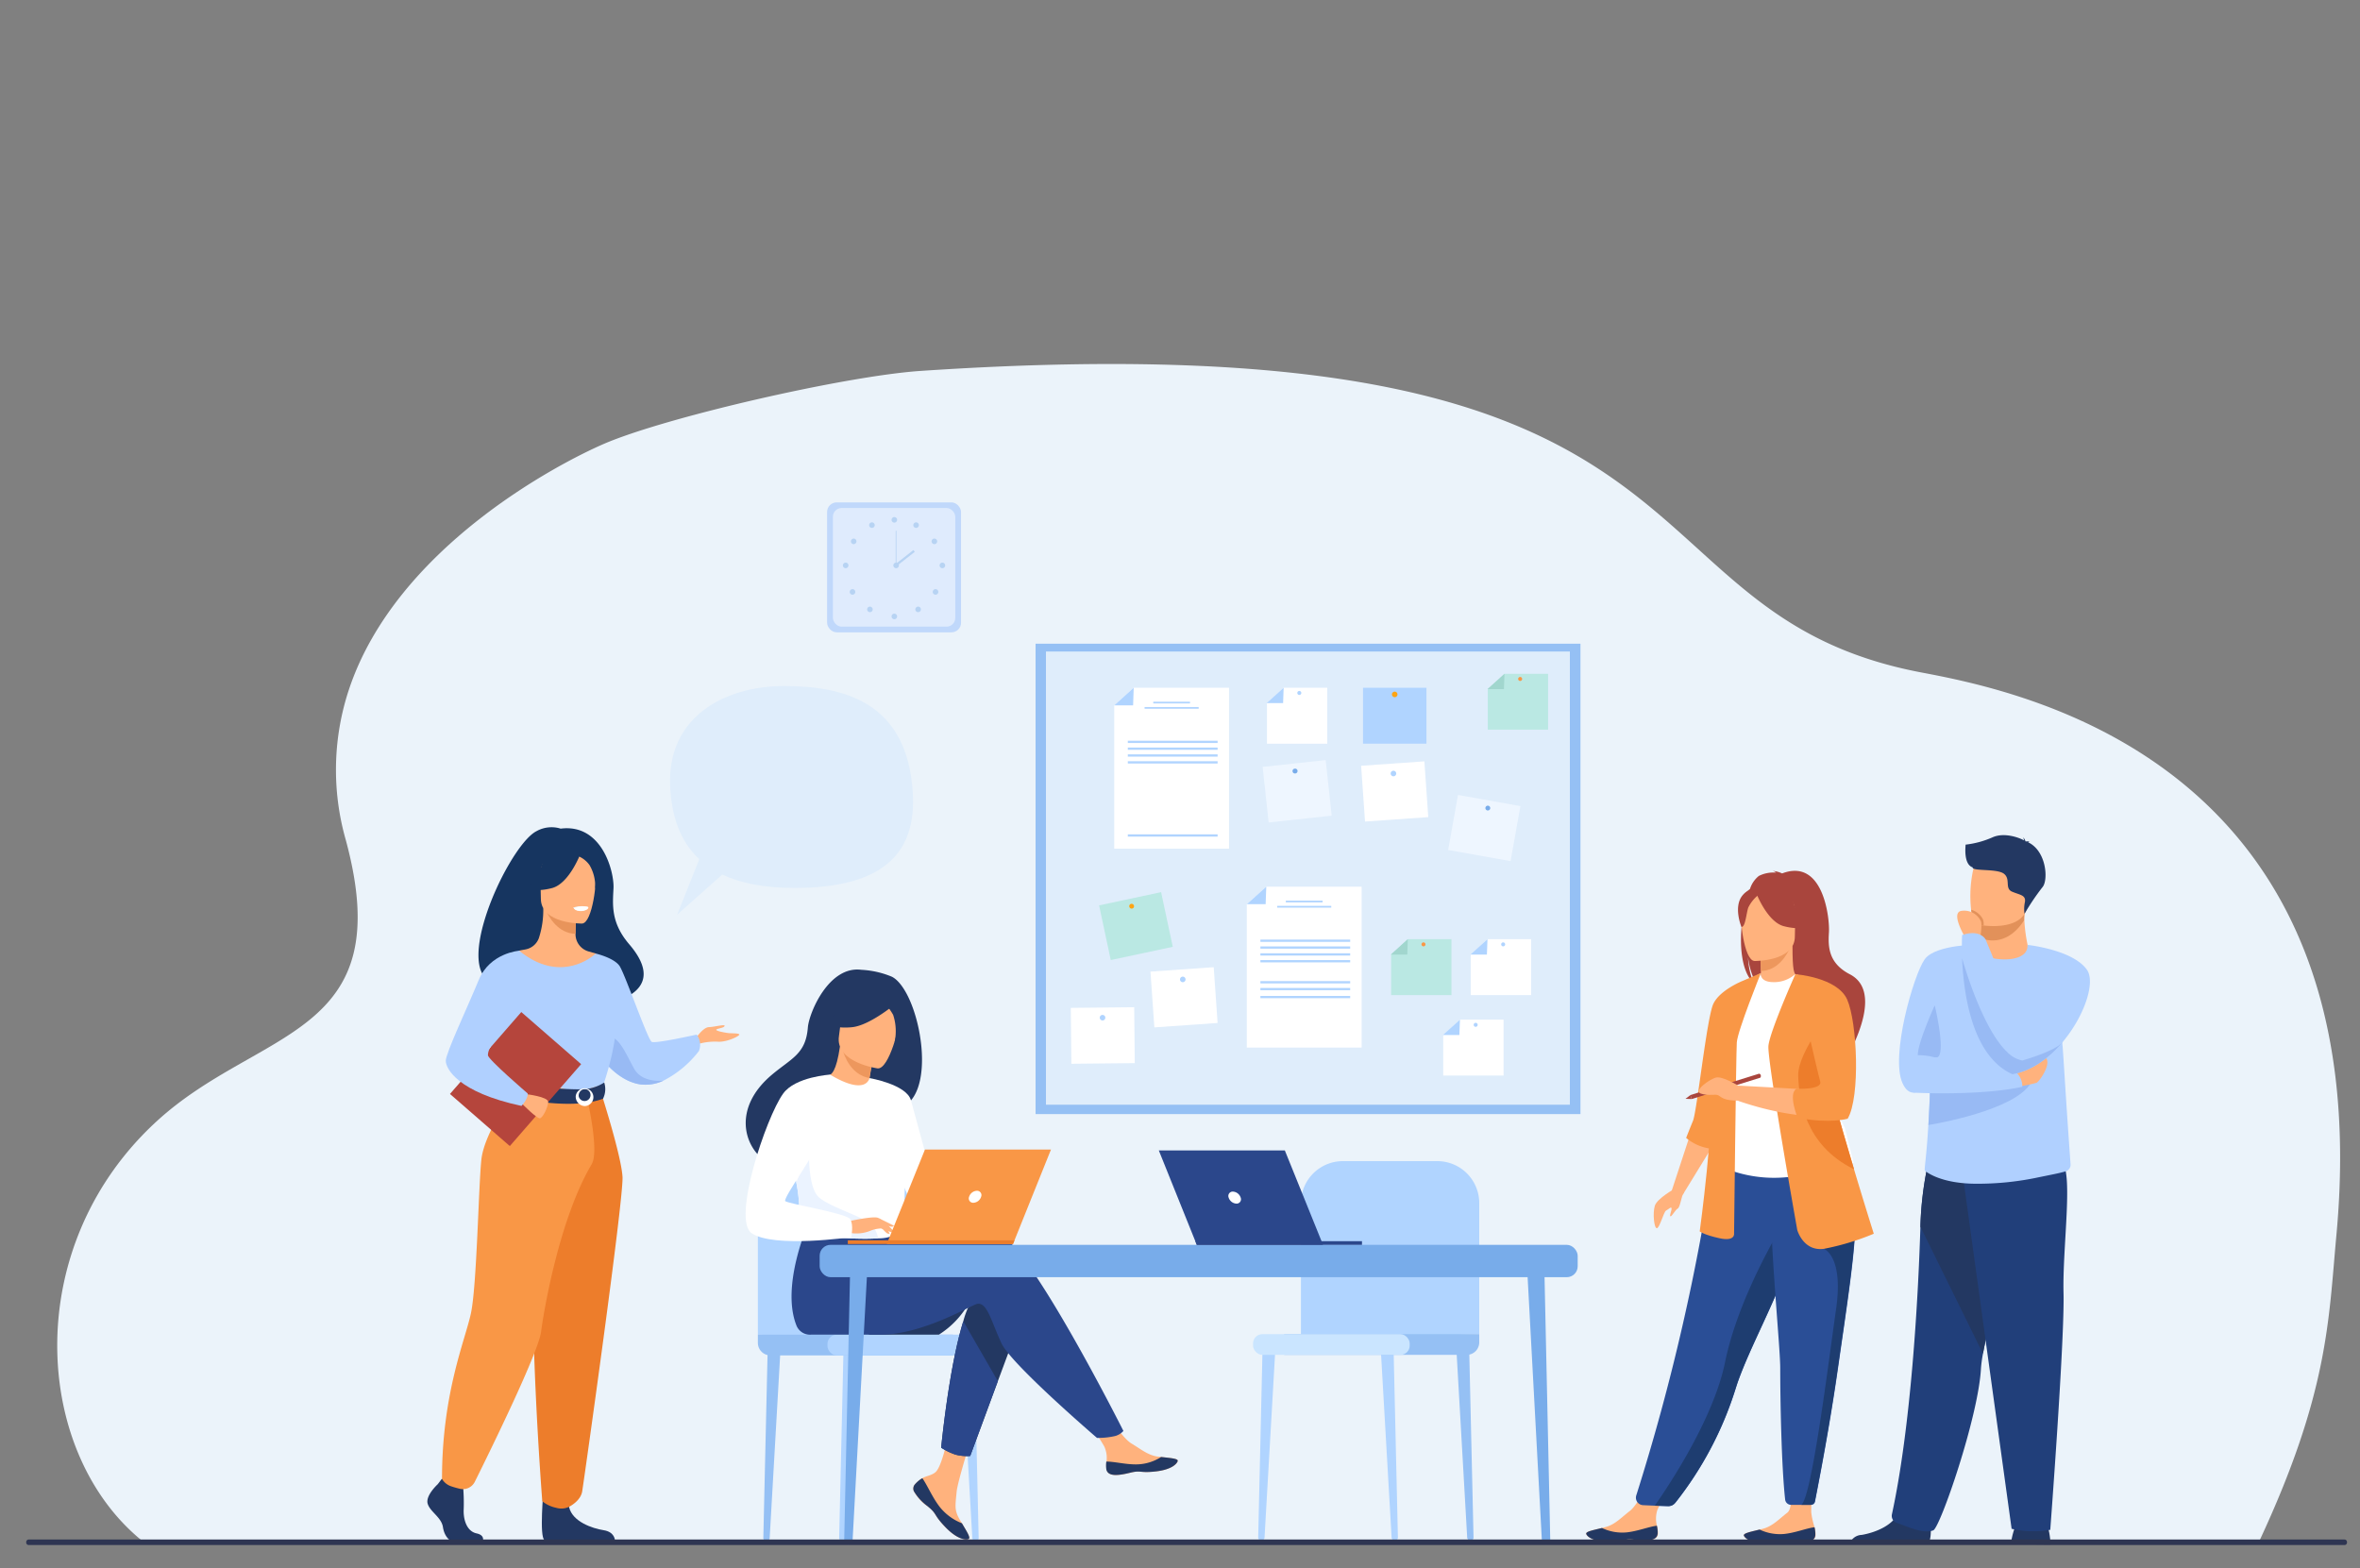 <svg id="Layer_1" data-name="Layer 1" xmlns="http://www.w3.org/2000/svg" viewBox="0 0 450 299"><rect x="0" y="0" width="450" height="299" fill="#808080" stroke="none"/><defs><style>.cls-1{fill:#ebf3fa;}.cls-2{fill:#b0d4ff;}.cls-3{fill:#95c0f4;}.cls-4{fill:#cae5ff;}.cls-5{fill:#dfedfb;}.cls-6{fill:#fff;}.cls-7{fill:#ffa412;}.cls-8{fill:#eef6ff;}.cls-9{fill:#78acea;}.cls-10{fill:#bae8e3;}.cls-11{fill:#a1d6ce;}.cls-12{fill:#f99746;}.cls-13{fill:#c0d8fb;}.cls-14{fill:#dfebfd;}.cls-15{fill:#b7d3f3;}.cls-16{fill:#ffb27d;}.cls-17{fill:#233862;}.cls-18{fill:#a9453d;}.cls-19{fill:#ed975d;}.cls-20{fill:#2a4e96;}.cls-21{fill:#5f9aa8;}.cls-22{fill:#1e3d70;}.cls-23{fill:#ed7d2b;}.cls-24{fill:#163560;}.cls-25{fill:#b0d0ff;}.cls-26{fill:#98baf4;}.cls-27{fill:#e8945b;}.cls-28{fill:#f2ccaa;}.cls-29{fill:#b5453c;}.cls-30{fill:#2b478b;}.cls-31{fill:#ebf3ff;}.cls-32{fill:#213f7a;}.cls-33{fill:#e2915a;}.cls-34{fill:#2e3552;}</style></defs><title>Equipment</title><path class="cls-1" d="M27.36,294s403.37,0,403.37,0C444,265.59,444,251.75,445.5,235.51c8.34-89.73-59.25-103.53-79.05-107.27-60.62-11.46-33-68.15-191-57.51-14.47,1-48.62,8.84-60.38,13.94-8.25,3.58-39.35,19.56-48.47,46.61a48.66,48.66,0,0,0-.67,28.87C76.2,198,49.39,195.83,29.8,213.87,3.66,237.94,6.39,277.31,27.36,294Z"/><path class="cls-2" d="M266,293.73H266a.55.55,0,0,0,.55-.57l-.84-36.5-2.48-.29,2.12,36.8A.59.59,0,0,0,266,293.73Z"/><path class="cls-3" d="M280.41,293.73h0a.55.55,0,0,0,.56-.57l-.84-36.5-2.48-.29,2.11,36.8A.6.6,0,0,0,280.41,293.73Z"/><path class="cls-2" d="M240.52,293.73h-.06a.55.55,0,0,1-.55-.57l.84-36.5,2.48-.29-2.11,36.8A.6.6,0,0,1,240.52,293.73Z"/><path class="cls-2" d="M282.06,254.4v-25a8,8,0,0,0-8-8h-18a8,8,0,0,0-8,8v26Z"/><path class="cls-3" d="M247.26,254.4h34.8a0,0,0,0,1,0,0v3.95a0,0,0,0,1,0,0H244.86a0,0,0,0,1,0,0v-1.56A2.39,2.39,0,0,1,247.26,254.4Z" transform="translate(526.92 512.74) rotate(180)"/><rect class="cls-4" x="238.92" y="254.4" width="29.87" height="3.95" rx="1.77" transform="translate(507.72 512.74) rotate(180)"/><rect class="cls-3" x="197.46" y="122.74" width="103.9" height="89.69"/><rect class="cls-5" x="199.44" y="124.23" width="99.9" height="86.41"/><polygon class="cls-6" points="234.35 161.82 212.46 161.82 212.46 134.49 216.17 131.14 234.35 131.14 234.35 161.82"/><polygon class="cls-2" points="212.46 134.49 216.06 134.49 216.17 131.14 212.46 134.49"/><rect class="cls-2" x="219.9" y="133.8" width="7.01" height="0.33"/><rect class="cls-2" x="218.25" y="134.81" width="10.31" height="0.33"/><rect class="cls-2" x="215.05" y="141.24" width="17.12" height="0.43"/><rect class="cls-2" x="215.05" y="142.54" width="17.12" height="0.43"/><rect class="cls-2" x="215.05" y="143.84" width="17.12" height="0.43"/><rect class="cls-2" x="215.05" y="145.15" width="17.12" height="0.43"/><rect class="cls-2" x="215.05" y="159.09" width="17.12" height="0.43"/><polygon class="cls-6" points="259.63 199.75 237.74 199.75 237.74 172.41 241.45 169.07 259.63 169.07 259.63 199.75"/><polygon class="cls-2" points="237.74 172.41 241.33 172.41 241.45 169.07 237.74 172.41"/><rect class="cls-2" x="245.18" y="171.73" width="7.01" height="0.33"/><rect class="cls-2" x="243.53" y="172.73" width="10.31" height="0.33"/><rect class="cls-2" x="240.33" y="179.16" width="17.12" height="0.43"/><rect class="cls-2" x="240.33" y="180.46" width="17.12" height="0.43"/><rect class="cls-2" x="240.33" y="181.77" width="17.12" height="0.43"/><rect class="cls-2" x="240.33" y="183.07" width="17.12" height="0.43"/><rect class="cls-2" x="240.33" y="187.08" width="17.12" height="0.43"/><rect class="cls-2" x="240.33" y="188.38" width="17.12" height="0.43"/><rect class="cls-2" x="240.33" y="189.9" width="17.12" height="0.43"/><rect class="cls-2" x="259.9" y="131.14" width="12.09" height="10.66"/><path class="cls-7" d="M265.41,132.41a.53.53,0,1,1,.53.53A.53.53,0,0,1,265.41,132.41Z"/><rect class="cls-6" x="259.9" y="145.56" width="12.09" height="10.66" transform="translate(-9.86 18.89) rotate(-3.99)"/><path class="cls-2" d="M265.17,147.53a.53.53,0,1,1,.57.49A.54.54,0,0,1,265.17,147.53Z"/><rect class="cls-6" x="219.73" y="184.82" width="12.09" height="10.66" transform="translate(-12.69 16.18) rotate(-3.99)"/><path class="cls-2" d="M225,186.79a.53.53,0,1,1,.56.49A.53.53,0,0,1,225,186.79Z"/><rect class="cls-6" x="204.22" y="192.12" width="12.09" height="10.66" transform="translate(-2.01 2.17) rotate(-0.59)"/><path class="cls-2" d="M209.7,194.05a.53.53,0,0,1,.53-.53.53.53,0,0,1,0,1.06A.54.54,0,0,1,209.7,194.05Z"/><rect class="cls-8" x="276.97" y="152.57" width="12.09" height="10.66" transform="translate(32.19 -47.33) rotate(10.13)"/><path class="cls-9" d="M283.24,154a.46.46,0,0,1,.54-.37.46.46,0,0,1,.37.53.46.46,0,0,1-.54.37A.46.46,0,0,1,283.24,154Z"/><rect class="cls-8" x="241.29" y="145.56" width="12.09" height="10.66" transform="translate(-14.8 27.49) rotate(-6.18)"/><path class="cls-9" d="M246.46,147.07a.45.45,0,0,1,.4-.5.46.46,0,1,1,.1.91A.45.45,0,0,1,246.46,147.07Z"/><rect class="cls-10" x="210.55" y="171.27" width="12.09" height="10.66" transform="translate(-32.07 49.05) rotate(-12.04)"/><path class="cls-7" d="M215.53,173.18a.47.47,0,0,1-.14-.63.46.46,0,0,1,.64-.14.48.48,0,0,1,.14.64A.47.47,0,0,1,215.53,173.18Z"/><polygon class="cls-6" points="253.08 141.8 241.58 141.8 241.58 134.07 244.76 131.14 253.08 131.14 253.08 141.8"/><polygon class="cls-2" points="241.52 134.07 244.66 134.07 244.76 131.14 241.52 134.07"/><path class="cls-2" d="M247.37,132.13a.38.38,0,1,1,.38.38A.38.38,0,0,1,247.37,132.13Z"/><polygon class="cls-6" points="286.7 205.08 275.19 205.08 275.19 197.35 278.38 194.42 286.7 194.42 286.7 205.08"/><polygon class="cls-2" points="275.13 197.35 278.27 197.35 278.38 194.42 275.13 197.35"/><path class="cls-2" d="M281,195.41a.38.38,0,1,1,.38.38A.38.38,0,0,1,281,195.41Z"/><polygon class="cls-6" points="291.95 189.74 280.44 189.74 280.44 182.01 283.63 179.08 291.95 179.08 291.95 189.74"/><polygon class="cls-2" points="280.38 182.01 283.52 182.01 283.63 179.08 280.38 182.01"/><path class="cls-2" d="M286.24,180.07a.38.38,0,1,1,.38.38A.38.38,0,0,1,286.24,180.07Z"/><polygon class="cls-10" points="276.76 189.74 265.26 189.74 265.26 182.01 268.44 179.08 276.76 179.08 276.76 189.74"/><polygon class="cls-11" points="265.2 182.01 268.34 182.01 268.44 179.08 265.2 182.01"/><path class="cls-12" d="M271.05,180.07a.38.38,0,1,1,.38.38A.38.38,0,0,1,271.05,180.07Z"/><polygon class="cls-10" points="295.19 139.13 283.69 139.13 283.69 131.4 286.87 128.48 295.19 128.48 295.19 139.13"/><polygon class="cls-11" points="283.63 131.4 286.77 131.4 286.87 128.48 283.63 131.4"/><path class="cls-12" d="M289.48,129.46a.38.38,0,1,1,.38.38A.38.38,0,0,1,289.48,129.46Z"/><rect class="cls-13" x="157.71" y="95.79" width="25.54" height="24.78" rx="1.83"/><rect class="cls-14" x="158.82" y="96.86" width="23.33" height="22.63" rx="1.67"/><path class="cls-15" d="M170,99.13a.53.53,0,1,1,.53.52A.53.53,0,0,1,170,99.13Z"/><path class="cls-15" d="M174.22,99.87a.53.53,0,0,1,.72-.2.53.53,0,1,1-.72.2Z"/><path class="cls-15" d="M177.88,102.78a.53.53,0,1,1-.16.73A.52.52,0,0,1,177.88,102.78Z"/><path class="cls-15" d="M179.69,107.28a.53.53,0,1,1-.53.52A.52.52,0,0,1,179.69,107.28Z"/><path class="cls-15" d="M178.76,112.49a.53.53,0,0,1-.75.75.53.53,0,0,1,.75-.75Z"/><path class="cls-15" d="M175.44,115.82a.53.53,0,0,1-.75.75.53.53,0,0,1,.75-.75Z"/><path class="cls-15" d="M170,117.54a.53.53,0,1,1,.53.53A.53.53,0,0,1,170,117.54Z"/><path class="cls-15" d="M166.72,99.87a.53.53,0,1,0-.2.72A.52.52,0,0,0,166.72,99.87Z"/><path class="cls-15" d="M163.07,102.78a.52.52,0,0,0-.73.16.53.53,0,0,0,.15.73.52.52,0,0,0,.73-.16A.53.53,0,0,0,163.07,102.78Z"/><path class="cls-15" d="M161.26,107.28a.53.53,0,1,0,.52.52A.52.52,0,0,0,161.26,107.28Z"/><path class="cls-15" d="M162.18,112.49a.53.53,0,0,0,.75.75.53.53,0,0,0-.75-.75Z"/><path class="cls-15" d="M165.5,115.82a.54.54,0,0,0,0,.75.53.53,0,0,0,.75-.75A.54.54,0,0,0,165.5,115.82Z"/><path class="cls-15" d="M170.34,107.8a.52.52,0,0,1,.53-.52.53.53,0,1,1-.53.52Z"/><rect class="cls-15" x="170.79" y="101.2" width="0.14" height="6.61"/><rect class="cls-15" x="170.32" y="106.2" width="4.45" height="0.43" transform="translate(-28.88 129.29) rotate(-38.14)"/><path class="cls-16" d="M316.14,292.43c-.1,1.42-2.1,1.43-4.38,1.17s-1.67.31-4.86.36-4.28-1-4.44-1.47,1.4-.74,3-1.14l.62-.16c1.86-.47,3.08-1.85,4.66-3.06s3.44-5.29,3.44-5.29l4.35-.2s-1.83,3.72-2.52,5.32a5.35,5.35,0,0,0-.06,3A5.25,5.25,0,0,1,316.14,292.43Z"/><path class="cls-17" d="M311.76,293.6c-2.28-.26-1.67.31-4.86.36s-4.28-1-4.44-1.47,1.4-.74,3-1.14l0,0a9,9,0,0,0,4.68.84c2.14-.22,4.32-1.11,5.79-1.27a5.25,5.25,0,0,1,.15,1.48C316,293.85,314,293.86,311.76,293.6Z"/><path class="cls-16" d="M346.2,292.72c-.1,1.42-2.1,1.44-4.38,1.18s-1.67.31-4.86.36-4.28-1-4.44-1.46,1.4-.75,3-1.15l.62-.15c1.85-.47,3.08-1.86,4.66-3.07s0-7.94,0-7.94l4.79-.47s-.23,5.72-.23,8.32a14.3,14.3,0,0,0,.65,2.9A5.28,5.28,0,0,1,346.2,292.72Z"/><path class="cls-17" d="M341.82,293.9c-2.28-.26-1.67.31-4.86.36s-4.28-1-4.44-1.46,1.4-.75,3-1.15l0,0a9,9,0,0,0,4.68.84c2.14-.22,4.32-1.12,5.79-1.28a5.28,5.28,0,0,1,.15,1.48C346.1,294.14,344.1,294.16,341.82,293.9Z"/><path class="cls-18" d="M332.23,175.32c-.82-3.39.37-5,1.45-5.81a5.18,5.18,0,0,1,1.69-2.49,6.23,6.23,0,0,1,3.31-.63,1.6,1.6,0,0,0-.7-.33,5.18,5.18,0,0,1,1.83.48c7.86-3,9.1,8.55,8.93,11.24s-.14,5.86,4,8c7.8,4.05-2.6,19.29-2.6,19.29.2-2.18-9.83-13.65-15.07-17.09a15.1,15.1,0,0,1-1.76-5.45,14.34,14.34,0,0,0,1.07,4.93C332,185.25,331.6,180,332.23,175.32Z"/><path class="cls-16" d="M335.34,188.13s2.53,1.34,4.45.82,3-2.84,3-2.84c-.76-.16-1-1.21-1-5.73l-.34.07-5.82,1.15s.13,1.83.14,3.56C335.76,186.61,335.67,188,335.34,188.13Z"/><path class="cls-19" d="M335.62,181.6s.13,1.83.14,3.56c3.25-.09,5-3.06,5.68-4.71Z"/><path class="cls-20" d="M312,285.14a1.43,1.43,0,0,0,1.29,1.86l2.27.1,2.41.08a1.93,1.93,0,0,0,1.55-.71,67.58,67.58,0,0,0,11.41-21.6c.1-.32.21-.65.32-1,2.37-6.9,7.27-15.56,9.86-23.4q.62-1.87,1.11-3.54c.11-.35.21-.7.31-1.05a83.55,83.55,0,0,0,3-15.61l-18.66.15A411.06,411.06,0,0,1,312,285.14Z"/><path class="cls-6" d="M329.4,209.73c.05,8.88-1.3,12.69-1.3,12.69a25.08,25.08,0,0,0,17.49,1.07l7.86-1.8c-.16-.36-1.57-6.35-1.73-6.68-2-4.31-3.52-6.19-3.76-7.52a28.2,28.2,0,0,1-.23-7.44,59.89,59.89,0,0,1,2.3-11.69,61.14,61.14,0,0,1-7.71-2.63,6,6,0,0,1-4.15,1.54c-1.89,0-2.51-.85-2.41-1.73-2,1.12-3.62,2.18-3.62,2.18-1.72,3-5.19,5.87-5.45,10.43C326.63,199.27,329.4,209.48,329.4,209.73Z"/><path class="cls-21" d="M345.45,210.72c.82,1.15,2.38,8.17,6.27,9.05-2-5-3.52-7.19-3.76-8.73a38,38,0,0,1-.23-8.65c-1.31-2.28-2.28-3.84-2.28-3.84-.1-.37-2.07-6.46-2.7-1A25.19,25.19,0,0,0,345.45,210.72Z"/><path class="cls-16" d="M334.53,183.24s7.7.12,7.71-4.67,1-8-3.91-8.3-5.88,1.55-6.27,3.15S332.53,183.08,334.53,183.24Z"/><path class="cls-18" d="M334.82,170.16s2.11,5.62,5.34,6.45,4.64,0,4.64,0a9.18,9.18,0,0,1-3-5.41S336.41,167.48,334.82,170.16Z"/><path class="cls-18" d="M335.34,170.61a6.89,6.89,0,0,0-2,2.48c-.38,1.22-.55,3.74-1.29,3.65,0,0-1.59-3.82.2-6S335.34,170.61,335.34,170.61Z"/><polygon class="cls-16" points="322.42 215.89 318.78 226.98 320.86 227.81 326.87 218.01 322.42 215.89"/><path class="cls-12" d="M332.22,187.06s-4.29,1.71-5.53,4.36-3.12,20.45-3.87,22.28-1.31,3.27-1.31,3.27a9,9,0,0,0,4.34,2C328,219.06,332.22,187.06,332.22,187.06Z"/><path class="cls-12" d="M335.76,185.54s-4.45,11-4.59,13.23-.52,36.42-.52,36.42.26,1.57-2.75.92-3.8-1.31-3.8-1.31,2.88-21.09,2.1-28.43,6-19.31,6-19.31Z"/><path class="cls-22" d="M315.52,287.1l2.61.08a1.47,1.47,0,0,0,1.21-.54,67.24,67.24,0,0,0,11.55-21.77c.1-.32.21-.65.32-1,2.37-6.9,7.27-15.56,9.86-23.4q.62-1.87,1.11-3.54c.11-.35.21-.7.31-1.05l-2.75-2.08s-8.25,13.36-10.81,25.94C326.71,270.69,317.82,283.84,315.52,287.1Z"/><path class="cls-20" d="M339.45,260.94c0,5.78.23,18.68.94,25a1.14,1.14,0,0,0,1.13,1h2l1.84,0a.74.74,0,0,0,.72-.6c1.94-9.86,3.32-18.05,4.34-25.12.85-5.92,1.6-11,2.18-15.37s1-8.08,1.14-11.19c0-.49,0-1,.05-1.43s0-.92,0-1.36l-16.13-1.57C337.82,241,339.48,257.38,339.45,260.94Z"/><path class="cls-22" d="M343.47,286.94h1.71a.93.93,0,0,0,.88-.74c1.92-9.8,3.3-17.95,4.31-25,.85-5.92,1.6-11,2.18-15.37s1-8.08,1.14-11.19l-5.92,3.48s3.78,1.33,2.34,11.42S345.47,285.51,343.47,286.94Z"/><path class="cls-12" d="M342.7,234.54s1.14,4.1,5.07,3.58a47.87,47.87,0,0,0,9.52-2.88s-1.68-5.31-3.77-12.28c-2.53-8.45-5.66-19.33-7.13-26.19a40.18,40.18,0,0,1-.8-4.68l-3.26-6.33s-4.87,10.91-5.13,13.66S342.7,234.54,342.7,234.54Z"/><path class="cls-16" d="M346.63,199l-4.31-13.25a66.31,66.31,0,0,1,8.17,3s1.7,2.2,2.76,7.27c0,0,1.11,12.18-1.37,16.64,0,0-7.87,1.57-20.44-2.75V207s13.75.72,16.57,1Z"/><path class="cls-23" d="M342.88,205.19c.17,4.45,1.22,13.1,10.57,17.73l.07,0c-2.53-8.45-5.66-19.33-7.13-26.19C344.67,199.33,342.78,202.74,342.88,205.19Z"/><path class="cls-12" d="M342.32,185.76s8,.56,9.9,4.84,2.54,18.52.09,22.71c0,0-3.36,1-9.32-.15l-.22,0s-1.9-4.66-.2-5.57c0,0,5,.26,4.5-1.4S342.32,185.76,342.32,185.76Z"/><path class="cls-18" d="M322.32,208.8l.24.76,13.09-4.07a.53.53,0,0,0,.09-.47.38.38,0,0,0-.33-.29Z"/><polygon class="cls-18" points="321.38 209.52 322.32 208.8 322.56 209.56 321.38 209.52"/><path class="cls-16" d="M319.3,226.68s-3.32,1.83-3.76,3.23-.14,4.33.39,4.28,1.31-3.14,1.75-3.36,1.05-.88,1.05-.39-.44,1.35-.22,1.48.92-1.22,1.4-1.48.68-2.43,1.15-3S319.3,226.68,319.3,226.68Z"/><path class="cls-16" d="M331.44,207s-3-1.83-4.22-1.54-4.42,2.58-2.89,3.07,2.76,0,3.35.34,1,1,3.76,1S331.44,207,331.44,207Z"/><path class="cls-24" d="M97.86,187.37c-.49-1,10.87-4.42,11,5.06,0,0,21.28-.52,11.12-12.38-3.52-4.11-3.16-7.51-3-10.67S114.79,157,106.91,158a5.86,5.86,0,0,0-4.64.5C96.42,161.5,83.3,190.87,97.86,187.37Z"/><path class="cls-16" d="M132.66,198s1.38-2.11,2.5-2.15,3.18-.62,3-.21-1.45.45-1.58.7,1.91.62,2.49.66,1.94,0,1.9.29-2.46,1.49-4.17,1.33a11.5,11.5,0,0,0-3.81.49Z"/><path class="cls-25" d="M112.62,198.65a21.3,21.3,0,0,0,2.12,3.2c1.65,2.06,4.19,4.45,7.37,4.92a8,8,0,0,0,4.38-.71h0a19.89,19.89,0,0,0,6.78-5.66,3.19,3.19,0,0,0-.44-3.13s-7.81,1.76-8.56,1.39-5.08-12.88-6.12-14.45-4.55-2.39-4.55-2.39Z"/><path class="cls-26" d="M114.74,201.85c1.65,2.06,4.19,4.45,7.37,4.92a8,8,0,0,0,4.38-.71c-.15,0-4,.49-5.56-2.26s-3.27-7.28-5.6-5.79C114.32,198.65,114.37,200.25,114.74,201.85Z"/><path class="cls-17" d="M83.47,283s-2.39,2.18-1.92,3.73,2.62,2.57,2.91,4.46,1.45,2.92,2.5,2.92h5s.77-1.33-1.09-1.73-2.57-2.62-2.45-4.68a36,36,0,0,0-.17-4.81l-4-.92Z"/><path class="cls-17" d="M103.65,283.93s-.86,9.22.19,9.73l13.4,0s0-1.55-2.15-1.89-5.94-1.61-6.58-4.41S103.65,283.93,103.65,283.93Z"/><path class="cls-16" d="M94.1,217.79c2.76-6.18,4.45-8,4.12-9.88-.23-1.43.73-26.63.73-26.63.33-.1,1-.19,1.35-.27a3.36,3.36,0,0,0,2.45-2.14,17.28,17.28,0,0,0,.84-5.68l.35.07,5.94,1.17s-.14,1.87-.14,3.63v.05a3.42,3.42,0,0,0,2.46,3.3l1.41.4a54.33,54.33,0,0,1,2.59,12.62c.42,6.4-4,9.17,0,21.95C120.32,229.44,92.58,221.21,94.1,217.79Z"/><path class="cls-27" d="M109.88,174.43s-.14,1.87-.14,3.63c-3.32-.09-5.08-3.12-5.8-4.8Z"/><path class="cls-16" d="M111,176.1s-7.86.13-7.87-4.77-1-8.18,4-8.47,6,1.58,6.39,3.22S113,175.94,111,176.1Z"/><path class="cls-24" d="M110.7,162.74s-2.16,5.75-5.46,6.6-4.74,0-4.74,0a9.31,9.31,0,0,0,3.06-5.52S109.07,160,110.7,162.74Z"/><path class="cls-24" d="M110.16,163.21a4.92,4.92,0,0,1,2.26,1.76,7.93,7.93,0,0,1,1.06,4.5s1.62-3.91-.2-6.12S110.16,163.21,110.16,163.21Z"/><path class="cls-1" d="M109.28,173.06a1.94,1.94,0,0,0,1.62.66,1.45,1.45,0,0,0,1.22-.8A5.34,5.34,0,0,0,109.28,173.06Z"/><path class="cls-25" d="M93.34,192.43a53.2,53.2,0,0,0,0,6.19c.14,2.24,2.4,5.24,2.72,6,.81,1.86,1.72,2.17,1.72,2.17l7,1.72,2.48.61,7.8-2.33s3.55-9.92,2.12-15.5a42.79,42.79,0,0,0-3.6-9.46S107.24,188,99,181.28Z"/><path class="cls-28" d="M95.4,199.54a22.3,22.3,0,0,0,.66,5.06c.81,1.86,1.72,2.17,1.72,2.17l7,1.72,3.06-.9s-10.2-1.54-9.07-10.32Z"/><path class="cls-23" d="M114.59,208.27s3.86,12,4.11,16.12-7.38,58.15-7.69,60-2.5,2.92-2.5,2.92a3.38,3.38,0,0,1-2.46.19,6.15,6.15,0,0,1-2.65-1.25s-3-38.56-1.14-52.33a217.88,217.88,0,0,0,1.88-25.68Z"/><path class="cls-12" d="M98.22,207.91s-5.89,7.91-6.44,13.25-.86,24.12-2,29.33S84.28,265.72,84.28,282a3.23,3.23,0,0,0,1.83,1.43,16.31,16.31,0,0,0,1.61.45,2.53,2.53,0,0,0,2.82-1.35c2.91-5.85,12.17-24.72,12.64-28.64.34-2.78,3.26-21.13,9.64-31.9,1.53-2.58-.94-12.86-.94-12.86Z"/><path class="cls-6" d="M109.45,173.19s.14.58,1.57.49c0,0,1.21-.07,1.17-.71A3.89,3.89,0,0,0,109.45,173.19Z"/><path class="cls-17" d="M115.21,206.41a8.07,8.07,0,0,1-4.63,1.29c-3.68.08-12.8-.93-12.8-.93a7.37,7.37,0,0,0-.39,2.32s11.14,2.81,17.59.41A4.09,4.09,0,0,0,115.21,206.41Z"/><path class="cls-6" d="M109.78,209a1.69,1.69,0,1,1,1.68,1.9A1.8,1.8,0,0,1,109.78,209Zm.56,0a1.14,1.14,0,1,0,1.12-1.34A1.25,1.25,0,0,0,110.34,209Z"/><rect class="cls-29" x="90.73" y="195.4" width="15.13" height="20.71" transform="translate(37.31 425.47) rotate(-138.95)"/><path class="cls-16" d="M100.35,208.63s4.18.49,4.17,1.48-1,3-1.56,3.12-3.4-2.76-3.4-2.76Z"/><path class="cls-25" d="M99,181.28s-5.58.39-7.72,5.59S85,200.81,85,202.27s2.26,6,14.44,8.6c0,0,1.26-1.32,1.18-2.37,0,0-7.6-6.53-7.58-7.29,0-1.44,1.25-3.35,7.92-10C102.82,189.37,99,181.28,99,181.28Z"/><path class="cls-2" d="M160.61,293.83h-.05a.55.55,0,0,1-.55-.57l.84-36.5,2.48-.29-2.12,36.79A.6.6,0,0,1,160.61,293.83Z"/><path class="cls-3" d="M146.16,293.83h-.06a.55.55,0,0,1-.55-.57l.84-36.5,2.48-.29-2.11,36.79A.61.61,0,0,1,146.16,293.83Z"/><path class="cls-2" d="M186.05,293.83h0a.56.56,0,0,0,.56-.57l-.84-36.5-2.48-.29,2.11,36.79A.6.6,0,0,0,186.05,293.83Z"/><path class="cls-2" d="M144.51,254.49v-25a8,8,0,0,1,8-8h18a8,8,0,0,1,8,8v26Z"/><path class="cls-3" d="M144.51,254.49H181.7a0,0,0,0,1,0,0v3.95a0,0,0,0,1,0,0h-34.8a2.39,2.39,0,0,1-2.39-2.39v-1.56A0,0,0,0,1,144.51,254.49Z"/><rect class="cls-2" x="157.78" y="254.49" width="29.87" height="3.95" rx="1.77"/><path class="cls-17" d="M184.85,248.26a16.8,16.8,0,0,1-5.83,6.23H165.51S186.82,244.83,184.85,248.26Z"/><path class="cls-16" d="M174.48,283a1.23,1.23,0,0,0-.23,1.33h0a8.21,8.21,0,0,0,2.62,2.88l.42.35.1.08.07.07c1.15,1.06.72,1.31,2.79,3.46,2.36,2.46,4,2.5,4.45,2.28s-.4-1.49-1.28-3a2.39,2.39,0,0,1-.13-.21c-.12-.2-.24-.39-.35-.59-1-1.76-.77-2.59-.53-5.21.2-2.14,3.32-11.92,3.32-11.92l-4.53-.78s-1.36,7.79-2.86,9c-.8.64-1.7.65-2.47,1.12l-.17.1A5.86,5.86,0,0,0,174.48,283Z"/><path class="cls-17" d="M174.48,283a1.23,1.23,0,0,0-.23,1.33h0a9.58,9.58,0,0,0,2.62,2.87l.42.36.1.08.07.07c1.15,1.06.72,1.31,2.79,3.46,2.36,2.46,4,2.5,4.45,2.28s-.4-1.49-1.28-3a10.07,10.07,0,0,1-4.22-3.1c-1.42-1.82-2.37-4.15-3.33-5.5l-.17.1A5.86,5.86,0,0,0,174.48,283Z"/><path class="cls-16" d="M211,280.2c.28,1.4,2.27,1.17,4.49.62s1.7.1,4.87-.25,4.12-1.53,4.22-2-1.48-.56-3.16-.76l-.63-.07c-1.9-.24-3.29-1.46-5-2.47s-4.06-4.83-4.06-4.83l-4.34.35s2.28,3.46,3.16,5a5.17,5.17,0,0,1,.42,3A5.65,5.65,0,0,0,211,280.2Z"/><path class="cls-17" d="M215.47,280.82c2.23-.54,1.7.1,4.87-.25s4.12-1.53,4.22-2-1.48-.56-3.16-.76v0a8.9,8.9,0,0,1-4.54,1.41c-2.15.06-4.42-.56-5.91-.53a5.65,5.65,0,0,0,0,1.48C211.26,281.6,213.25,281.37,215.47,280.82Z"/><path class="cls-17" d="M194.33,252.43l-4.06,10.92L185,277.62a8.47,8.47,0,0,1-2.81-.26,12.07,12.07,0,0,1-2.73-1.32s1.47-15.32,4.22-24.11a15.49,15.49,0,0,1,2.36-5.11C190.27,241.79,194.33,252.43,194.33,252.43Z"/><path class="cls-30" d="M190.2,235.08c-2.66-.86-10.24.24-17.86,1.73l-1.6-2.63-16.46-1.28s-5.43,12-2.46,19.72a2.78,2.78,0,0,0,2.79,1.87h13.22c8.18,0,17.32-5.63,18.5-5.87,1.94-.38,2.71,3.49,4.65,7.55s18.19,18,18.19,18a14.27,14.27,0,0,0,3.53-.37,3.39,3.39,0,0,0,1.51-.95S196.2,237,190.2,235.08Z"/><path class="cls-17" d="M170.09,186.25a17.29,17.29,0,0,0-5.83-1.33c-6.24-.83-10,8.23-10.22,11-.4,5.06-3.08,5.83-6.85,9-7.56,6.36-5.34,13.74-1.21,16.49,2.48,1.64,6.85,0,6.85,0s11.95-6.65,17.81-9.88C179.43,210.26,175.47,189.07,170.09,186.25Z"/><path class="cls-16" d="M165.73,208.77s-2.88,1-4.83.14-3.22-3.82-3.19-3.82c.83,0,1.75-.76,2.45-5.54l.36.13,6,2.14s-.43,1.91-.71,3.74C165.53,207.08,165.41,208.55,165.73,208.77Z"/><path class="cls-19" d="M166.48,201.82s-.43,1.91-.71,3.74c-3.43-.62-4.77-4-5.25-5.88Z"/><path class="cls-16" d="M167.37,203.72s-8.16-1.1-7.4-6.16.22-8.63,5.46-8.14,6,2.57,6.12,4.32S169.51,203.87,167.37,203.72Z"/><path class="cls-17" d="M171.25,191s-5.22,4.5-8.77,4.86-4.9-.77-4.9-.77a13.9,13.9,0,0,0,3.35-4.55A2.52,2.52,0,0,1,163,189C165.53,188.81,170.34,188.71,171.25,191Z"/><path class="cls-17" d="M168,190.56a12.88,12.88,0,0,1,2.3,2.94,9.92,9.92,0,0,1,.27,5.25s2.72-5.29,1.18-7.86C170.1,188.16,168,190.56,168,190.56Z"/><path class="cls-6" d="M172.6,220.78c-.25,16.51-.07,13.06-1.87,14.63a7,7,0,0,1-3.27.71c-5.07.33-14-.5-14.3-1.44-1.17-3.23-.35-4.24-1.32-9.2-.1-.52-.23-1.09-.38-1.72-.81-3.4-1.6-4.56,1.28-10,2.62-4.95,5.33-9,5.58-8.83,6.89,4.1,7.45.66,7.45.66S172.72,212.73,172.6,220.78Z"/><path class="cls-30" d="M190.27,263.35,185,277.62a8.47,8.47,0,0,1-2.81-.26,12.07,12.07,0,0,1-2.73-1.32s1.47-15.32,4.22-24.11Z"/><path class="cls-6" d="M165.77,205.56s7.09,1.2,7.93,4.25,5.73,21,5.73,21-3.61.64-5.27-1-5.8-15.46-5.8-15.46Z"/><path class="cls-31" d="M167.46,236.12c-5.07.33-14-.5-14.3-1.44-1.17-3.23-.35-4.24-1.32-9.2l2.44-6.87s-.4,7.65,1.85,9.67,9.25,3.89,10.35,5.57A6.16,6.16,0,0,1,167.46,236.12Z"/><path class="cls-16" d="M161.66,232.9s5-1.12,5.8-.67a11.66,11.66,0,0,1,3,2.62c.25.56-1.8-.43-2.46-.61a6,6,0,0,0-2.12.47,7.1,7.1,0,0,1-3.8.38Z"/><path class="cls-6" d="M158.31,204.9s-6.71.41-9,3.65c-3.27,4.56-9.75,24-6,26.58,4.18,2.91,19,.76,19,.76s.5-2.31-.19-3.43-11.87-2.92-12.39-3.44,6.45-10.06,6.45-11.61S158.31,204.9,158.31,204.9Z"/><path class="cls-16" d="M167.7,233.62a9.77,9.77,0,0,0,1.39,1.51,1,1,0,0,0,.56.12L169,234Z"/><path class="cls-16" d="M167.46,232.23l3,1.48a.54.54,0,0,1-.5.19,7.43,7.43,0,0,1-1.32-.36Z"/><polygon class="cls-12" points="169.09 237.2 193.16 237.2 200.4 219.19 176.37 219.19 169.09 237.2"/><polygon class="cls-23" points="193.44 236.5 161.66 236.5 161.66 237.2 193.16 237.2 193.44 236.5"/><path class="cls-6" d="M187.08,228.19a.83.83,0,0,0-.82-1.14,1.64,1.64,0,0,0-1.47,1.14.83.83,0,0,0,.82,1.15A1.63,1.63,0,0,0,187.08,228.19Z"/><path class="cls-9" d="M294.8,294.5h.07a.76.76,0,0,0,.73-.8l-1.11-51.11-3.28-.41L294,293.7A.81.81,0,0,0,294.8,294.5Z"/><path class="cls-9" d="M161.78,294.5h-.07a.76.76,0,0,1-.74-.8l1.12-51.11,3.28-.41-2.8,51.52A.82.82,0,0,1,161.78,294.5Z"/><rect class="cls-9" x="156.29" y="237.36" width="144.54" height="6.17" rx="2.08"/><path class="cls-5" d="M127.78,149.76c-.53-13.12,10.47-18.95,21.72-18.95s23.49,2.91,24.55,20.36c.68,11.23-5.3,18.14-22.54,18.14-5.81,0-10.33-.92-13.79-2.55l-8.61,7.65,4.23-10.58C129.59,160.34,128,155.42,127.78,149.76Z"/><path class="cls-17" d="M383.42,294.44a15.51,15.51,0,0,1,1.05-3.93c.73-1.47,5.4-.53,5.4-.53s.93.8,1.13,4.53Z"/><path class="cls-17" d="M367.53,294.41c1.09-.67.47-5.66.47-5.66s-5.11-4.09-5.81-1-4.85,4.53-7.21,4.92a2.51,2.51,0,0,0-2.29,1.7Z"/><path class="cls-32" d="M378.11,258.11a24.7,24.7,0,0,0-.38,2.76c-.47,9.26-7.79,30.43-9.1,30.93-2,.76-5.22-.86-6.89-1.4a1.42,1.42,0,0,1-1-1.62c3.62-16.67,5-40.66,5.44-54.87a64.11,64.11,0,0,1,1.47-12.1s17.86-4.77,18,1.26C385.71,228.4,379.7,249.31,378.11,258.11Z"/><path class="cls-17" d="M378.11,258.11l-11.93-24.2a64.11,64.11,0,0,1,1.47-12.1s17.86-4.77,18,1.26C385.71,228.4,379.7,249.31,378.11,258.11Z"/><path class="cls-32" d="M374.13,223.09l9.44,68.41a18.47,18.47,0,0,0,7.37.2s2.76-36.38,2.53-45.18,2-23.53-.5-25.16S374.13,223.09,374.13,223.09Z"/><path class="cls-25" d="M394.81,222a1.31,1.31,0,0,1-.95,1.35c-1.31.39-2.83.65-5.76,1.26a55.42,55.42,0,0,1-11,1.1c-7.23.05-10-2.44-10-2.44-.31,0,.16-1.51.59-8.7.15-2.44.29-5.53.39-9.43.09-3.52.15-7.69.16-12.64,0-6,9.22-12.36,9.39-12.36h0c0,.86,1.35,2.44,3.43,2.57,2.47.17,5.5-1.06,5.5-2.49A52,52,0,0,1,392.66,195C393.47,198.79,393.14,198.68,394.81,222Z"/><path class="cls-25" d="M377.68,180.09S369.1,180,367,182.91s-6.59,18.46-4.23,23.63,6.78-2.14,9.23-5.31S377.68,180.09,377.68,180.09Z"/><path class="cls-16" d="M377.59,178.78v.88s-.24,2.78,3.17,3.18,5.95-.52,5.86-2.66a30.06,30.06,0,0,1-.62-4.72,10,10,0,0,1,.12-1.66l-6.61-.13-1.95.31Z"/><path class="cls-33" d="M377.56,174l0,4.8a5.66,5.66,0,0,0,2.38.52c3,0,5-2.23,6-3.84a10,10,0,0,1,.12-1.66l-6.61-.13Z"/><path class="cls-16" d="M386.63,172.73c-.77,4.13-6.1,4-8.4,3.74a10.32,10.32,0,0,1-1.05-.16c-.73-.19-1.14-1.34-1.33-2.85a23.47,23.47,0,0,1,.6-8.48c.76-1.69,2.19-3.51,7.55-2.2S387.61,167.44,386.63,172.73Z"/><path class="cls-26" d="M368.91,191.69s-3.32,7.32-3.22,9.51a11.6,11.6,0,0,1,3.22.42C371.5,202.39,368.91,191.69,368.91,191.69Z"/><path class="cls-17" d="M374.8,161.05a17.54,17.54,0,0,0,5.15-1.4c2.26-1,5.12.1,6,.59a1.34,1.34,0,0,0-.22-.56,1.26,1.26,0,0,1,.47.71c.05,0,.06.05.05.06a1.71,1.71,0,0,1,.78.05s-.21,0-.29.11l0,0c3.52,1.7,3.85,7.27,2.71,8.56a44.87,44.87,0,0,0-3.42,5.07,6.24,6.24,0,0,1,.07-2.21c.25-1.37-.93-1.37-2.42-2s-.25-2.36-1.55-3.41-6.08-.44-6-1.24C374.34,164.78,374.8,161.23,374.8,161.05Z"/><path class="cls-26" d="M387.71,205.4c-1.4,5.62-16.54,8.53-20,9.12.15-2.44.29-5.53.39-9.43Z"/><path class="cls-16" d="M384.39,207.23a26.65,26.65,0,0,0,3.94-.77c.58-.29,3.21-4,1.49-5s-6.37,2.88-6.37,2.88Z"/><path class="cls-25" d="M364.8,208.34s12.45.68,20.81-1.11a3.6,3.6,0,0,0-2.41-3.49s-13-2.76-16.16-2S364.8,208.34,364.8,208.34Z"/><path class="cls-25" d="M393.4,198.57c-2.58,3.11-6,5.66-9.69,6.25h0a7,7,0,0,1-.92-4.16,8.32,8.32,0,0,1,1.36-3.81,9.27,9.27,0,0,0,.73-1.48c2-5.19,1.73-15.2,1.73-15.2s8.64.91,11.33,4.75C399.59,187.28,397.49,193.64,393.4,198.57Z"/><path class="cls-33" d="M378.23,176.47a10.32,10.32,0,0,1-1.05-.16c-.73-.19-1.14-1.34-1.33-2.85a3.62,3.62,0,0,1,2.26,1.85A2.59,2.59,0,0,1,378.23,176.47Z"/><path class="cls-16" d="M374.75,178.8s-3-4.92-.66-5.13a3.5,3.5,0,0,1,3.59,1.93c.33.58-.09,3.18-.09,3.18Z"/><path class="cls-25" d="M386.12,200.5a6.44,6.44,0,0,1-.51,1.71,7.93,7.93,0,0,1-1.9,2.61h0c-7.75-3.49-9.31-15.5-9.58-22.1-.1-2.66,0-4.43,0-4.43,3.5-1.16,4.48.85,4.48.85s4.13,9.81,6.27,16.23C385.7,197.82,386.23,199.78,386.12,200.5Z"/><path class="cls-26" d="M393.4,198.57c-2.58,3.11-6,5.66-9.69,6.25h0c-7.75-3.49-9.31-15.5-9.58-22.1,0,0,3.67,13.3,8.66,17.94a5.43,5.43,0,0,0,2.82,1.55s6.3-1.78,7.62-3.46C393.32,198.63,393.38,198.57,393.4,198.57Z"/><polygon class="cls-30" points="252.27 237.36 228.2 237.36 220.96 219.36 244.99 219.36 252.27 237.36"/><polygon class="cls-30" points="227.92 236.66 259.7 236.66 259.7 237.36 228.2 237.36 227.92 236.66"/><path class="cls-6" d="M234.28,228.36a.83.83,0,0,1,.81-1.15,1.65,1.65,0,0,1,1.48,1.15.83.83,0,0,1-.82,1.14A1.64,1.64,0,0,1,234.28,228.36Z"/><path class="cls-34" d="M447.52,294v.15a.47.47,0,0,1-.5.45H5.5a.47.47,0,0,1-.5-.45V294a.48.48,0,0,1,.5-.45H447A.48.48,0,0,1,447.52,294Z"/></svg>